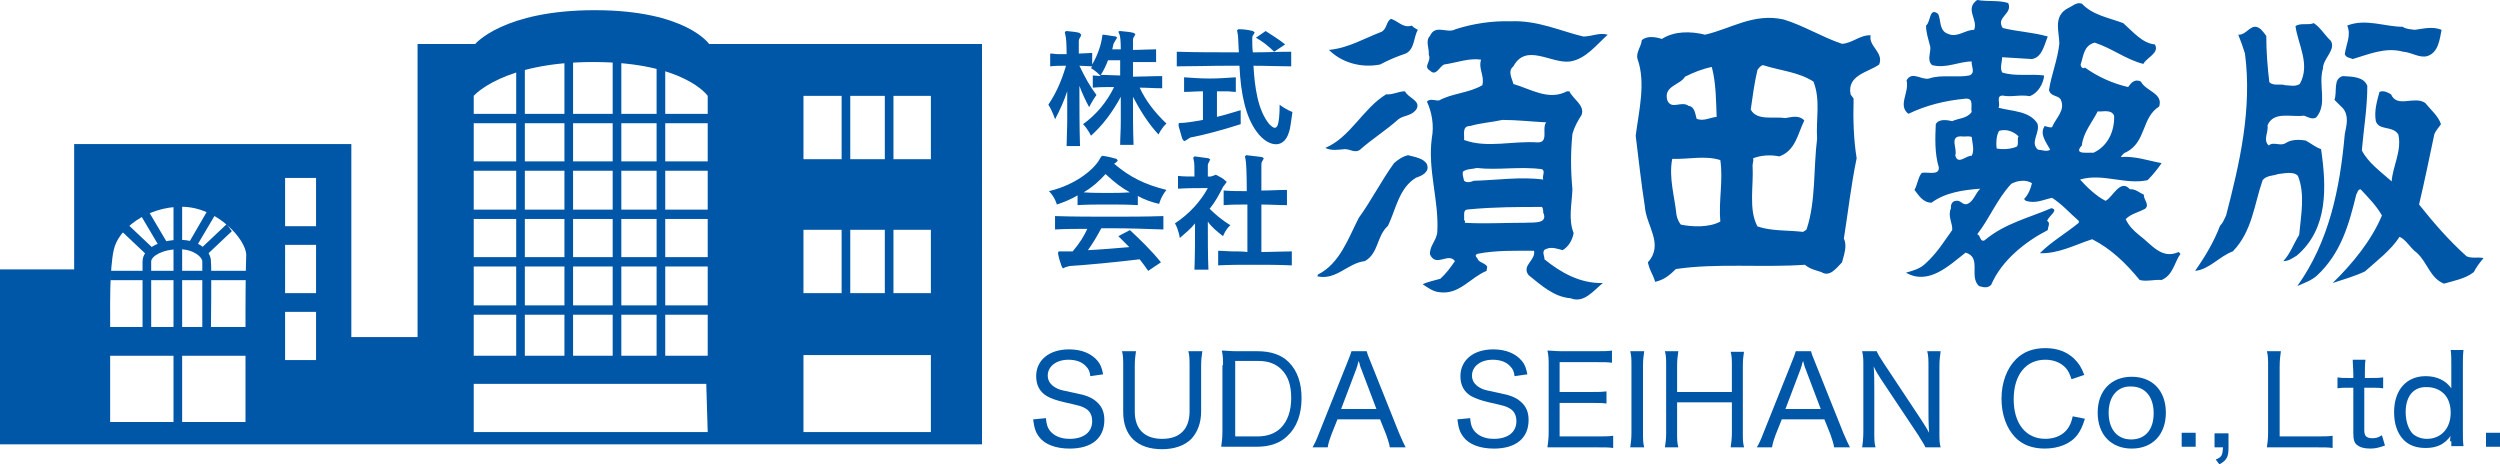 <?xml version="1.0" encoding="utf-8"?>
<!-- Generator: Adobe Illustrator 15.0.2, SVG Export Plug-In . SVG Version: 6.00 Build 0)  -->
<!DOCTYPE svg PUBLIC "-//W3C//DTD SVG 1.1//EN" "http://www.w3.org/Graphics/SVG/1.1/DTD/svg11.dtd">
<svg version="1.1" id="レイヤー_1" xmlns="http://www.w3.org/2000/svg" xmlns:xlink="http://www.w3.org/1999/xlink" x="0px"
	 y="0px" width="541.432px" height="100.577px" viewBox="0.429 6.184 541.432 100.577"
	 enable-background="new 0.429 6.184 541.432 100.577" xml:space="preserve">
<g>
	<path fill="#0056A7" d="M251.333,35.316c-2.109-2.241-3.955-5.141-5.536-8.173c0,3.427,0,7.382,0.132,10.414h-2.9
		c0-1.582,0.132-3.164,0.132-5.009c0-1.714,0-3.691,0-5.405c-1.846,3.427-3.955,6.195-6.459,8.437c0,0-0.659-1.45-1.713-2.505
		c2.768-1.977,5.141-4.745,6.723-8.041c-1.45,0-3.164,0-4.614,0.132v-2.637c0.527,0,1.187,0.132,1.714,0.132
		c0,0-0.923-1.054-2.109-1.713l0.264-0.396c-0.922,0-1.977-0.132-2.768-0.132c1.187,2.504,2.373,4.614,3.691,6.327
		c-0.923,1.318-1.582,2.637-1.582,2.637c-0.791-1.45-1.582-3.164-2.109-4.614c0,4.086,0,9.095,0.132,13.05h-2.9
		c0-1.713,0.132-3.559,0.132-5.668c0-2.109,0-4.218,0-6.196c-0.659,1.978-1.582,4.086-2.636,6.064c0,0-0.527-1.714-1.45-3.164
		c1.582-2.373,2.768-4.877,3.823-8.437c-1.055,0-2.241,0-3.427,0.132v-2.768c0.659,0,1.186,0.132,1.845,0.132
		c0.659,0,1.187,0,1.714,0c0-2.241-0.132-3.823-0.264-4.086l-0.132-0.659l0.264-0.264h0.132c0.923,0.132,1.845,0.132,2.768,0.396
		l0.396,0.396l-0.132,0.396c-0.264,0.396-0.396,0.659-0.396,1.054c0,0.396,0,1.45,0,2.637c0.923,0,1.977-0.132,2.9-0.132v2.504
		c1.318-2.241,1.978-4.614,2.109-5.668c0.132-0.527,0-0.791,0.264-0.791h0.132c0.922,0.132,1.845,0.264,2.636,0.396l0.264,0.264
		l-0.264,0.396l-0.527,0.922l-0.264,1.187h1.846c0-1.714-0.132-2.9-0.264-3.164l-0.264-0.659l0.264-0.132h0.132
		c0.922,0.132,1.977,0.132,2.9,0.396l0.396,0.264l-0.264,0.527c-0.264,0.264-0.264,0.659-0.264,1.054c0,0.264,0,0.923,0,1.846
		c1.713,0,3.427-0.132,5.009-0.132v2.768c-1.45,0-3.295,0-5.009,0c0,0.923,0,2.109,0,3.164c1.977,0,4.086-0.132,6.327-0.132V25.3
		c-1.713,0-3.295-0.132-4.877-0.132c1.318,2.9,3.428,5.536,5.8,7.777C251.992,33.866,251.333,35.316,251.333,35.316z
		 M243.161,19.234h-2.769c-0.396,1.055-0.922,2.241-1.582,3.164c1.45,0,2.9,0.132,4.218,0.132v-3.295L243.161,19.234L243.161,19.234
		z"/>
	<path fill="#0056A7" d="M279.542,34.921c-0.527,1.714-1.582,2.504-2.768,2.504c-1.318,0-2.9-0.922-4.218-2.768
		c-2.241-3.032-3.427-7.909-3.691-14.236h-2.373c-3.823,0-7.646,0.132-11.205,0.132v-3.164c4.218,0.132,8.832,0.132,13.445,0.132
		c-0.132-1.978-0.132-3.691-0.264-4.086l-0.131-0.659l0.263-0.264h0.132c0.923,0,2.109,0.132,3.032,0.396l0.395,0.264l-0.263,0.527
		c-0.264,0.264-0.264,0.527-0.264,1.055c0,0.922,0,1.845,0.132,2.768c2.768,0,5.536-0.132,8.304-0.132v3.164
		c-2.636,0-5.404-0.132-8.172-0.132c0.264,4.614,0.922,9.623,3.427,12.654c0.527,0.527,0.922,0.791,1.186,0.791
		s0.527-0.264,0.659-0.659c0.264-0.791,0.396-2.373,0.396-4.35c1.318,1.054,2.768,1.582,2.768,1.582
		C280.069,32.153,279.938,33.866,279.542,34.921z M258.188,35.976l-0.791,0.527l-0.527,0.263l-0.396-0.527
		c-0.264-0.791-0.527-1.978-0.791-2.769v-0.396c0-0.263,0.132-0.263,0.527-0.263c0.791,0,2.636-0.264,4.746-0.659v-6.196
		c-1.45,0-2.769,0.132-4.086,0.132v-3.164c1.713,0.132,3.691,0.264,5.536,0.264c1.846,0,3.823-0.132,5.668-0.264v3.165
		c-0.659,0-1.318-0.132-1.978-0.132c-0.66,0-1.318,0-2.109,0v5.537c1.713-0.396,3.295-0.923,5.141-1.45v3.032
		C265.438,34.262,261.088,35.448,258.188,35.976z M276.379,17.389c-1.186-1.187-2.504-2.241-3.955-3.032l2.109-1.45
		c1.187,0.791,2.768,1.714,4.218,2.9L276.379,17.389z"/>
	<path fill="#0056A7" d="M251.465,50.344c-1.713-0.396-3.164-0.923-4.614-1.714v1.978c-2.241-0.132-4.35-0.132-6.591-0.132
		c-2.241,0-4.35,0-6.459,0.132V48.5c-1.318,0.791-2.9,1.449-4.482,1.978c0,0-0.396-1.582-1.713-2.899
		c6.195-1.451,10.15-5.142,11.073-7.119l0.396-0.527h0.132c1.054,0.132,2.109,0.395,3.032,0.659l0.264,0.396l-0.396,0.396
		l-0.396,0.264c3.427,2.899,6.591,4.481,11.336,5.668C251.86,48.762,251.465,50.344,251.465,50.344z M241.183,55.617h-2.241
		c-0.923,1.713-1.846,3.295-2.9,4.744c2.769-0.131,5.8-0.395,8.964-0.658c-0.791-0.791-1.582-1.582-2.373-2.373l2.504-1.316
		c2.241,2.107,4.482,4.219,6.723,6.984l-2.768,1.848c-0.659-0.924-1.187-1.715-1.846-2.506c-5.536,0.658-10.941,1.188-15.159,1.449
		l-0.923,0.266l-0.527,0.264l-0.264-0.396c-0.264-0.658-0.659-1.979-0.791-2.77v-0.263l0.132-0.265h0.396c0.396,0,0.923,0,1.714,0
		h0.922c1.582-1.846,2.505-3.426,3.164-4.877c-2.373,0-4.614,0-6.987,0.133v-2.899c3.955,0.132,8.041,0.132,11.996,0.132
		c3.823,0,7.514,0,11.468-0.132v2.899C248.433,55.748,244.875,55.617,241.183,55.617z M239.865,43.885
		c-1.45,1.582-2.768,2.769-4.745,3.954c1.845,0.132,3.559,0.132,5.141,0.132s3.032,0,4.877-0.132
		C243.424,46.916,241.842,45.73,239.865,43.885z"/>
	<path fill="#0056A7" d="M265.306,57.33c-1.186-0.922-2.504-1.978-3.295-3.164c0,3.297,0,7.646,0.132,10.414h-3.032
		c0.132-3.031,0.132-7.25,0.132-10.018c-0.923,1.186-2.109,2.107-3.295,3.163c0,0-0.264-1.847-1.055-3.163
		c3.164-2.109,5.537-4.746,7.118-7.646h-0.659c-1.186,0-3.822,0-5.8,0.133v-2.77c1.055,0.133,2.373,0.133,3.559,0.133V43.49
		c0-1.056,0-2.11-0.132-2.506l-0.132-0.659l0.264-0.263h0.132c0.923,0.131,1.977,0.263,2.9,0.395l0.396,0.264l-0.264,0.527
		c-0.132,0.264-0.264,0.396-0.264,0.791s0,1.318,0,2.373h0.659l0.791-0.264l0.264-0.132l0.264,0.132
		c0.527,0.264,1.318,0.659,1.845,1.188l0.264,0.265l-0.791,1.056c-0.791,1.582-1.713,3.295-2.9,4.745
		c1.318,1.318,2.768,2.505,4.482,3.56C265.833,55.88,265.306,57.33,265.306,57.33z M280.201,63.658
		c-2.768-0.133-5.668-0.133-8.436-0.133c-2.637,0-5.141,0-7.514,0.133v-3.164c1.054,0,2.109,0.131,3.164,0.131
		c1.055,0,2.109,0,3.164,0.133c0-3.162,0-6.723,0-10.28c-1.714,0-3.295,0-5.141,0.132v-3.164c1.714,0.133,3.427,0.133,5.009,0.133
		c0-3.689-0.132-6.458-0.264-6.854l-0.132-0.659l0.264-0.264h0.132c0.923,0.132,2.241,0.264,3.295,0.396l0.396,0.264l-0.264,0.527
		c-0.264,0.264-0.264,0.659-0.264,1.055c0,0.527,0,2.636,0,5.404c1.846,0,3.559-0.131,5.537-0.131v3.295
		c-1.846,0-3.691-0.132-5.537-0.132c0,3.296,0,6.985,0,10.28c2.241,0,4.482-0.133,6.591-0.133V63.658L280.201,63.658z"/>
	<path fill="#0056A7" d="M435.353,6.844c1.055,2.373-2.769,3.032-1.187,5.404c3.163,0.791,6.591,0.923,9.755,1.846
		c-0.791,1.845-1.188,4.481-3.428,4.877c-2.109-0.132-4.35-0.264-6.459-0.396c0,1.055-0.527,2.241,0,3.296
		c2.768,0.922,6.195,0.264,9.096,0.659c-0.133,1.846-1.45,3.955-3.164,4.482c-1.977-0.396-3.955,0.264-5.8-0.132
		c-1.582,0-0.396,1.846-0.923,2.636c2.9,0.791,6.723,0.659,8.437,3.427c0.659,1.978-1.714,4.086,0.132,5.668
		c0.791,0,1.846,0.527,2.637,0c-0.924-1.714-2.373-3.427-1.188-5.141c0.527,0.132,1.055,0.396,1.582,0.264
		c0.791-1.977,3.032-3.691,1.846-6.063c-0.658-0.923-2.109-0.527-2.504-1.978c0.527-3.427,1.846-6.459,2.24-10.018
		c0-2.636-1.449-6.063,1.978-7.777c0.925-0.395,1.716-1.318,2.9-0.922c2.372,2.504,5.8,3.032,8.963,4.218
		c2.109,1.846,4.087,4.35,6.854,4.614c1.055,1.846-1.713,2.768-2.504,4.218c-3.691-0.923-6.854-3.427-10.546-4.614
		c-2.372,0.659-2.372,2.769-3.031,4.746c0,0.527,0.525,1.055,0.923,0.659c2.768,1.977,5.932,3.427,9.358,4.218
		c0.657-0.923,1.448-1.846,2.769-1.187c1.055,2.109,4.877,2.504,3.954,5.405c-3.822,2.373-2.77,7.645-7.118,9.886
		c-0.527,0.132-0.923,0.659-1.187,1.054c3.03-0.263,5.933,0.791,8.832,1.318c-0.791,1.188-1.979,2.636-3.031,3.691
		c-4.878,1.055-9.755-1.582-14.632-0.134c1.448,1.582,3.427,3.56,5.536,4.614c1.58-0.791,3.162-4.877,5.271-2.504
		c1.188-0.133,2.109,0.791,3.032,1.188c-0.132,1.055,1.316,2.107,0.264,3.03c-1.45,0.791-3.032,1.056-4.219,2.24
		c0.659,1.448,1.714,2.505,3.032,3.562c2.505,1.844,4.745,5.271,8.437,3.559l0.396,0.396c-1.318,1.846-1.582,4.612-4.087,5.668
		c-1.582-0.133-3.296,0.396-4.745,0c-3.032-3.691-6.195-6.725-10.282-8.832c-3.69,1.188-7.249,3.164-11.336,3.031
		c2.505-2.506,5.536-4.219,8.437-6.592v-0.396c-1.978-1.715-3.689-3.689-5.801-5.01c-1.845,0.396-3.559,1.318-5.668,0.659
		l-0.394-0.394c0.922-0.922,1.449-2.24,1.713-3.426c-1.187-0.791-3.031-0.66-4.482,0.131c-3.163,3.428-4.613,7.381-7.381,10.941
		c0.791,0.132,0.527,1.714,1.582,1.318c4.35-3.69,9.622-4.879,14.5-6.987c1.713,0.396-0.66,1.715-0.924,2.771
		c0.791,0.396,0.133,1.316,0.133,1.978c-4.878,2.504-10.019,6.591-12.26,11.862c-0.791,0.791-1.713,0.527-2.637,0.265
		c-2.24-2.108,0.66-6.194-2.899-7.25c-3.69,2.899-8.041,7.119-12.918,4.353c1.317-0.396,3.032-0.791,4.218-1.979
		c2.505-2.24,4.086-4.877,5.801-7.25c0.131-1.449-1.055-3.031-0.264-4.746c-0.133-0.658,0.264-1.581,1.055-1.581
		c1.054-0.266,1.449,1.057,2.504,0.659c1.318-0.527,1.713-2.241,2.768-3.295c-3.559,0.264-7.514,0.791-10.545,3.03
		c-1.846,0-2.768-1.582-3.691-2.768c0.66-1.188,0.791-2.77,1.582-3.691c1.318-0.264,3.823,0.66,3.691-1.187
		c-0.923-3.032-0.791-6.459-0.659-9.359c0.659-1.186,2.372-0.922,3.56-0.659c1.449-0.659,3.163-0.527,4.218-1.978
		c-0.264-1.054,0.527-2.9-1.187-2.9c-4.482,0.396-8.7,1.45-12.522,3.295c-2.373-1.845,0.264-4.614-0.396-7.25
		c1.186-2.109,3.164,0,4.877-0.396c2.637-0.923,6.195-0.132,8.7-0.659c1.45-0.527,0.396-1.977,0.527-3.032
		c-2.769,0-5.536,1.582-8.568,0.791c-1.187-1.055-0.264-2.636-0.396-3.955c-0.396-1.582-0.922-3.032-0.922-4.614
		c1.054-0.791,0.658-4.086,2.636-2.504c0.659,1.45,0.132,3.691,2.241,4.35c1.977,0.791,3.559-0.923,5.536-0.923
		c0.923-2.241-2.109-4.482,0.659-6.459C431.002,6.58,433.375,6.185,435.353,6.844z M386.711,10.403
		c-6.459-1.45-11.337,1.977-17.005,3.295c-3.164-0.791-6.724-0.791-9.359,0.923c-1.187-0.396-3.163-0.791-4.351,0.264
		c-0.131,1.45-1.317,2.636-0.922,4.086c1.846,5.141,0.264,11.336-0.396,16.609c0.659,5.272,1.187,10.283,1.978,15.291
		c0.264,4.219,4.218,8.172,0.658,12.127c0.527,2.242,0.924,2.109,1.582,4.221c1.846-0.396,3.164-1.45,4.482-2.77
		c8.963-1.318,18.586-0.265,27.945-0.924c1.055,0.924,2.373,1.188,3.559,1.582c1.846,1.186,3.296-0.923,4.482-2.109
		c0.395-1.582,1.186-3.559,0.395-5.141c0.924-5.801,1.582-11.732,2.77-17.4c-0.66-4.086-0.791-8.436-0.66-12.918l-0.658-0.923
		c-0.791-4.218,3.822-4.745,6.195-6.459c1.055-2.636-2.373-3.955-1.846-6.327c-2.241-0.132-3.955,1.713-6.195,1.845
		C395.016,14.226,391.062,11.721,386.711,10.403z M301.688,10.271c-1.055,0.527-0.791,1.977-1.977,2.768
		c-3.823,1.45-7.25,3.559-11.469,3.955c2.768,2.768,6.986,3.955,11.072,3.164c1.715-0.923,3.56-1.714,5.537-2.373
		c1.977-0.923,1.713-3.559,2.637-5.141c-0.527-0.264-0.924-0.527-1.318-0.923C304.324,12.38,303.138,10.666,301.688,10.271z
		 M327.524,10.798c-3.954-0.132-8.172,0.527-11.863,1.713c-1.846,1.055-4.35-1.187-5.536,1.45c-1.055,1.054-0.132,2.636-0.264,4.086
		c0.659,1.45-1.318,2.504,0.264,3.427c1.318,1.318,1.978-0.791,3.032-1.318c2.768-0.396,5.404-1.45,8.041-1.055
		c-0.66,1.978,0.791,3.427,0.264,5.537c-2.9,1.713-6.459,1.713-9.359,3.295c-0.791,0.132-1.978-0.527-2.637,0.264
		c1.055,2.241,1.582,5.141,1.055,7.909c-0.923,6.986,1.582,13.445,1.187,20.3c-0.132,1.846-1.714,3.032-1.582,4.879
		c1.318,2.898,3.954-0.527,5.405,1.448c-0.924,1.318-1.846,2.638-3.164,3.822c-1.318,0.396-2.769,0.659-3.822,1.188
		c1.186,0.791,2.24,1.58,3.559,1.713c4.35,0.658,6.723-3.164,10.281-4.613l0.133-0.924c-0.527-0.791-1.451-0.791-1.979-1.449
		c0-0.396-1.054-0.922-0.131-1.318c3.954-0.791,8.305-0.658,12.259-0.658c0.396,2.108-2.769,3.164-1.187,5.272
		c2.769,2.241,5.537,4.745,9.096,5.009c2.9,1.188,5.009-1.713,6.986-3.295c-4.877,0.131-9.096-2.24-12.654-5.143
		c0.131-0.525-0.791-1.844,0.395-2.24c1.188-0.527,2.505,0,3.56,0.264c1.318-0.791,2.109-2.24,2.373-3.689
		c-1.187-3.031-0.396-6.194-0.264-9.49c-0.396-4.352-0.396-7.909,0-11.996c0.396-1.45,1.187-2.9,1.978-4.086
		c0.791-2.109-1.846-3.427-2.637-5.141h-0.527c-3.955,2.109-7.909-0.527-11.6-1.582c-0.264-1.187-1.318-2.768,0-3.823
		c2.768-5.141,8.172-0.527,12.259-1.055c3.427-0.527,5.668-3.559,8.173-5.8c-1.846-0.527-3.428,0.396-5.273,0.396
		C338.333,12.907,333.457,10.535,327.524,10.798z M520.77,11.984c-3.82,0-8.041-1.845-11.995-0.264
		c0.925,2.109-0.264,4.086-0.525,6.196c0.264,0.791,1.187,0.791,1.713,1.054c3.56-1.054,7.118-2.636,10.941-1.582
		c1.846,0.132,3.559,1.45,5.271,0.923c2.373-0.791,2.637-3.691,3.032-5.668c-1.979-0.791-3.823-0.264-5.8,0
		C522.484,12.512,521.561,12.512,520.77,11.984z M501.525,11.193c-1.187,0.527-2.898-0.131-3.953,0.659
		c0.525,3.955,3.296,8.305,0.923,12.523c-1.057,0.659-2.241,0.264-3.163,0.264c-1.057-0.396-2.505,0.264-3.428-0.659
		c-0.396-3.295-0.659-6.591-0.659-10.018c-0.396-0.527-0.791-1.055-1.188-1.45c-2.106-1.713-2.897,1.318-4.877,1.187
		c0.527,1.318,1.055,2.768,1.45,4.086c1.581,12.127-1.188,23.859-4.087,35.063c-0.396,0.791-0.659,1.582-1.318,2.241
		c-1.315,3.427-3.163,6.591-5.402,9.755c3.03-0.265,5.271-3.164,8.173-4.22c4.218-4.351,4.611-10.148,6.459-15.422
		c0.791-1.056,2.373-0.922,3.296-1.317c1.316-0.132,3.427-0.659,4.35,0.396c1.582,3.954,0.659,8.438,0.266,12.786
		c-1.188,1.847-1.848,3.955-3.429,5.668c1.188,0,1.979-0.659,2.899-1.187c6.854-5.801,6.459-14.895,5.271-23.068
		c-1.186-0.396-2.106-1.187-3.295-1.845c-1.448-0.264-3.164-0.264-4.351,0.527c-1.188,0.791-2.636-0.396-3.69,0.527
		c-1.316-1.186,0-2.9-0.264-4.35c1.318-3.164,5.141-1.713,7.909-2.109c0.791,0.264,1.714,0.923,2.637,0.396
		c2.504-2.9,0.396-6.986,1.449-10.545c0-2.241,2.898-4.086,1.714-6.064C504.029,13.962,502.974,12.116,501.525,11.193z
		 M393.17,23.848c1.582,3.955,0.527,8.173,0.791,12.391c-0.791,6.327-0.264,13.577-2.241,19.508
		c-0.132,0.396-0.527,0.396-0.791,0.66c-3.296-0.396-6.854-0.134-9.887-1.188c-1.978-3.69-0.79-8.832-1.054-13.182
		c0-0.527,0.264-1.055,0.131-1.582c1.714-0.659,3.823-0.791,5.668-0.395c3.56-1.318,3.955-4.877,5.405-7.777
		c-1.055-1.187-2.637-0.791-4.087-0.527c-2.504-0.396-6.195,0.659-7.514-1.846c0.396-2.768,0.791-5.8,1.45-8.568
		c0.264-0.396,0.659-0.923,1.187-1.055C385.92,21.476,389.875,21.739,393.17,23.848z M371.156,20.685
		c0.922,3.427,0.922,7.382,1.055,10.809c-1.451,0.132-2.9,1.055-4.351,0.396c-0.264-0.923-0.396-2.636-1.714-2.768
		c-1.582-1.187-3.69,0.922-4.613-1.187c-0.923-3.164,2.768-3.295,3.822-5.141C367.201,21.871,369.179,21.08,371.156,20.685z
		 M507.852,22.662c-2.239,0.527-1.187,3.427-1.846,5.141c0.659,0.659,1.187,1.187,1.846,1.845c1.318,1.582,0.791,3.691,0.396,5.537
		c-1.057,11.996-3.428,23.331-10.282,32.954c1.45-0.658,3.032-1.187,4.219-2.24c5.272-4.877,6.986-11.205,8.567-17.664
		c0.264-0.264,0.264-1.054,0.923-1.054c1.714,1.845,3.428,3.559,4.614,5.667c-2.241,5.405-6.459,10.546-10.679,14.633
		c2.372-0.791,4.744-1.45,6.985-2.505c2.505-2.241,5.668-4.613,7.515-7.514c1.449,0.658,2.372,2.505,3.69,3.427
		c2.372,2.108,2.899,5.537,5.932,6.724c2.24-0.658,4.613-1.056,6.46-2.505c0.526-1.055,1.317-2.108,2.108-3.032
		c-1.055-0.264-2.637,0.133-3.689-0.396c-3.954-3.56-7.118-7.25-10.281-11.204c1.186-5.009,2.24-10.15,3.295-15.159
		c0.264-0.791,0.923-1.45,1.45-2.241c-0.527-1.713-2.373-3.295-3.43-4.613c-2.371-1.582-6.063,1.186-7.382-1.846
		c-0.659-0.396-1.581-0.923-2.504-0.527c-0.526,1.978-1.187,4.086-0.791,6.328c0.659,2.109,3.69,0.922,4.877,2.9
		c0.791,3.559-1.187,6.723-1.45,10.15c-2.371-2.109-5.141-4.086-6.459-6.723c0.396-4.614,1.188-9.228,1.188-13.973
		C512.333,22.793,509.96,22.793,507.852,22.662z M300.633,26.616c-5.009,3.032-7.777,9.359-13.182,11.6
		c1.318,0.659,2.769,0.396,4.219,0.264c1.186,0,2.24,0.923,3.295,0.132c2.504-2.241,5.668-4.218,8.305-6.591
		c1.187-0.923,2.9-0.659,3.955-2.241c0.922-1.845-1.846-2.373-2.505-3.823C303.271,25.957,302.083,26.748,300.633,26.616z
		 M454.729,30.307c-1.187,2.373-3.163,4.614-3.427,7.382c-1.978,2.109,1.449,1.45,2.504,1.582c3.164-1.45,4.614-4.746,4.482-8.041
		C457.629,29.78,455.916,30.439,454.729,30.307z M335.301,32.68c-1.055,1.318,0.66,4.35-1.845,4.35
		c-5.405-0.395-10.94,1.318-15.95-0.527c0.132-1.187-0.527-3.032,1.318-3.032c2.24-0.659,4.613-0.791,6.986-1.318
		C328.975,32.153,332.402,32.548,335.301,32.68z M433.375,34.525c-0.659,1.055-0.659,2.9-0.527,3.823
		c1.45,0.264,3.032,0.132,4.351-0.396c0.527-0.527,0-1.713,0.395-2.241C436.67,34.789,435.088,33.998,433.375,34.525z
		 M425.069,35.712c-2.505,0-0.659,2.768-1.187,4.086c0.527,2.241,2.373,0,3.56,0.132c0.659-1.187,0.132-2.769,0-4.086
		C426.783,35.58,425.86,35.844,425.069,35.712z M305.379,39.798c-1.187,0.264-2.109,0.922-3.032,1.713
		c-2.769,3.822-4.877,8.041-7.646,11.863c-2.24,4.351-4.086,9.887-8.832,12.26l-0.132,0.395c4.086,0.924,6.59-2.898,10.282-3.295
		c3.031-1.713,2.504-5.404,5.01-7.646c1.713-3.559,2.372-8.172,6.063-10.414c1.188-0.395,3.032-1.186,2.373-2.898
		C308.806,40.457,306.828,40.193,305.379,39.798z M373.002,40.852c0.658,4.351-0.396,8.832,0,13.313
		c-2.373,1.316-6.064,1.187-8.568,0.658c-0.396-0.525-0.791-1.316-0.924-2.107c-0.395-3.955-1.713-8.043-0.922-12.128
		C366.016,40.721,369.707,39.798,373.002,40.852z M334.379,42.83c0.791,0.396,0,1.451,0.264,2.242
		c-4.877-0.66-10.019,0.131-15.027,0.264c-0.659,0.265-1.45,0.527-2.109,0c-0.132-0.658-0.396-1.317-0.264-1.978
		c0.923-0.659,2.109-0.526,3.031-0.791C324.756,43.094,329.633,42.171,334.379,42.83z M334.644,52.189
		c1.186,2.637-2.373,2.109-3.955,2.24c-4.613,0-8.832,0.264-13.05,0c0,0,0.264-0.527-0.132-0.527
		c0.132-1.186-0.396-2.373,1.055-2.373c5.404-0.525,10.545-0.525,15.818-0.525C334.644,51.398,334.644,51.792,334.644,52.189z"/>
</g>
<path fill="#0056A7" d="M226.947,96.744c0.132,1.318,0.264,1.846,0.791,2.637c0.923,1.188,2.373,1.847,4.35,1.847
	c3.032,0,4.877-1.45,4.877-3.821c0-1.318-0.527-2.24-1.45-2.77c-0.923-0.527-1.055-0.527-4.482-1.318
	c-1.714-0.396-2.9-0.791-3.823-1.316c-1.582-0.924-2.373-2.373-2.373-4.352c0-3.428,2.768-5.801,7.118-5.801
	c2.768,0,4.877,0.924,6.195,2.505c0.659,0.791,0.923,1.582,1.187,2.899l-2.769,0.396c-0.132-1.055-0.396-1.582-0.922-2.107
	c-0.791-0.924-2.109-1.451-3.823-1.451c-2.637,0-4.482,1.451-4.482,3.428c0,1.318,0.791,2.242,2.241,2.9
	c0.659,0.264,0.791,0.264,3.823,0.922c2.109,0.396,3.427,0.924,4.35,1.715c1.318,1.055,1.845,2.373,1.845,4.086
	c0,3.955-2.768,6.195-7.513,6.195c-3.032,0-5.405-0.922-6.591-2.504c-0.791-1.057-1.054-1.848-1.318-3.822L226.947,96.744z"/>
<path fill="#0056A7" d="M260.824,82.244c-0.132,0.922-0.264,1.846-0.264,3.164v9.885c0,2.506-0.791,4.482-2.109,5.935
	c-1.45,1.45-3.691,2.241-6.327,2.241c-5.405,0-8.437-2.9-8.437-8.041v-9.889c0-1.449,0-2.373-0.264-3.295h3.032
	c-0.132,0.922-0.264,1.713-0.264,3.295v9.754c0,3.824,2.109,5.935,5.932,5.935c3.823,0,5.932-2.108,5.932-5.935v-9.754
	c0-1.449,0-2.373-0.264-3.295H260.824z"/>
<path fill="#0056A7" d="M265.306,85.275c0-1.318,0-1.977-0.264-3.164c0.923,0,1.714,0.133,3.032,0.133h4.613
	c3.032,0,5.273,0.791,6.854,2.373c1.846,1.846,2.769,4.48,2.769,7.776c0,3.56-1.055,6.327-3.032,8.173
	c-1.582,1.582-3.823,2.373-6.723,2.373h-4.613c-1.45,0-2.109,0-3.032,0c0.132-1.055,0.264-1.846,0.264-3.296V85.275H265.306z
	 M272.819,100.699c2.109,0,3.823-0.66,5.009-1.847c1.45-1.45,2.241-3.69,2.241-6.459s-0.659-4.745-2.109-6.194
	c-1.187-1.188-2.768-1.847-5.009-1.847h-5.009v16.347H272.819z"/>
<path fill="#0056A7" d="M301.424,103.07c-0.132-0.922-0.527-1.977-0.791-2.768l-1.318-3.295h-9.227l-1.318,3.295
	c-0.396,1.055-0.659,1.846-0.791,2.768h-3.295c0.527-0.922,0.791-1.449,1.45-3.162l6.064-15.16c0.527-1.316,0.791-1.977,0.922-2.504
	h3.296c0.132,0.527,0.264,0.922,0.923,2.504l6.063,15.16c0.659,1.582,1.055,2.371,1.45,3.162H301.424z M295.229,86.066
	c-0.132-0.264-0.132-0.264-0.527-1.714c-0.132,0.396-0.264,0.659-0.264,0.923c-0.132,0.396-0.264,0.659-0.264,0.791l-3.295,8.699
	h7.645L295.229,86.066z"/>
<path fill="#0056A7" d="M318.824,96.744c0.132,1.318,0.264,1.846,0.791,2.637c0.922,1.188,2.373,1.847,4.35,1.847
	c3.031,0,4.877-1.45,4.877-3.821c0-1.318-0.527-2.24-1.449-2.77c-0.923-0.527-1.055-0.527-4.482-1.318
	c-1.713-0.396-2.768-0.791-3.822-1.316c-1.582-0.924-2.373-2.373-2.373-4.352c0-3.428,2.769-5.801,7.118-5.801
	c2.769,0,4.878,0.924,6.196,2.505c0.658,0.791,0.922,1.582,1.186,2.899l-2.768,0.396c-0.133-1.055-0.396-1.582-0.924-2.107
	c-0.791-0.924-2.108-1.451-3.822-1.451c-2.637,0-4.481,1.451-4.481,3.428c0,1.318,0.79,2.242,2.241,2.9
	c0.658,0.264,0.791,0.264,3.822,0.922c2.109,0.396,3.428,0.924,4.35,1.715c1.318,1.055,1.846,2.373,1.846,4.086
	c0,3.955-2.768,6.195-7.514,6.195c-3.031,0-5.404-0.922-6.591-2.504c-0.791-1.057-1.055-1.848-1.318-3.822L318.824,96.744z"/>
<path fill="#0056A7" d="M349.801,103.203c-0.922-0.133-1.581-0.133-3.163-0.133h-8.041c-1.45,0-2.108,0-3.032,0
	c0.133-1.055,0.264-1.845,0.264-3.295v-14.5c0-1.188,0-1.977-0.264-3.164c0.924,0,1.715,0.133,3.032,0.133h7.777
	c1.318,0,2.241,0,3.163-0.133v2.637c-0.922-0.131-1.713-0.131-3.163-0.131h-8.173v6.459h6.986c1.318,0,2.109,0,3.164-0.133v2.637
	c-0.923-0.131-1.714-0.131-3.164-0.131h-6.986v7.25h8.437c1.318,0,2.108,0,3.163-0.133V103.203L349.801,103.203z"/>
<path fill="#0056A7" d="M356.524,82.244c-0.131,0.922-0.264,1.846-0.264,3.164v14.5c0,1.317,0,2.24,0.264,3.162h-3.031
	c0.132-1.055,0.264-1.713,0.264-3.162v-14.5c0-1.451,0-2.109-0.264-3.164H356.524z"/>
<path fill="#0056A7" d="M378.144,82.244c-0.133,1.055-0.264,1.713-0.264,3.164v14.5c0,1.449,0,2.107,0.264,3.162h-2.9
	c0.132-1.055,0.264-1.845,0.264-3.162v-6.592h-11.863v6.592c0,1.449,0,2.107,0.264,3.162h-2.9c0.132-0.922,0.264-1.713,0.264-3.162
	v-14.5c0-1.451,0-2.109-0.264-3.164h2.9c-0.133,1.055-0.264,1.846-0.264,3.164v5.668h11.862v-5.537c0-1.316,0-2.24-0.264-3.164h2.9
	v-0.131H378.144z"/>
<path fill="#0056A7" d="M397.652,103.07c-0.132-0.922-0.527-1.977-0.791-2.768l-1.318-3.295h-9.228l-1.318,3.295
	c-0.395,1.055-0.658,1.846-0.79,2.768h-3.296c0.527-0.922,0.791-1.449,1.45-3.162l6.063-15.16c0.527-1.316,0.791-1.977,0.923-2.504
	h3.296c0.131,0.527,0.264,0.922,0.922,2.504l6.064,15.16c0.658,1.582,1.055,2.371,1.449,3.162H397.652z M391.457,86.066
	c-0.132-0.264-0.132-0.264-0.527-1.714c-0.132,0.396-0.264,0.659-0.264,0.923c-0.132,0.396-0.264,0.659-0.264,0.791l-3.296,8.699
	h7.646L391.457,86.066z"/>
<path fill="#0056A7" d="M406.879,82.244c0.264,0.658,0.658,1.318,1.449,2.504l8.041,12.127c0.396,0.66,1.318,1.979,1.846,3.033
	c-0.132-2.109-0.132-3.824-0.132-4.615v-9.754c0-1.316,0-2.24-0.264-3.295h2.9c-0.132,1.055-0.264,1.846-0.264,3.295v14.369
	c0,1.449,0,2.24,0.264,3.162h-3.296c-0.395-0.922-0.791-1.316-1.449-2.504l-8.174-12.26c-0.264-0.395-1.186-1.846-1.582-2.768
	c0.133,1.582,0.133,3.559,0.133,4.611v9.491c0,1.582,0,2.505,0.264,3.427h-2.9c0.132-0.791,0.264-1.977,0.264-3.427V85.408
	c0-1.318,0-2.109-0.264-3.164H406.879L406.879,82.244z"/>
<path fill="#0056A7" d="M449.061,88.307c-0.396-1.187-0.659-1.713-1.187-2.372c-1.055-1.188-2.636-1.846-4.481-1.846
	c-4.219,0-6.855,3.296-6.855,8.568c0,5.271,2.637,8.566,6.855,8.566c2.109,0,3.822-0.791,4.875-2.241
	c0.527-0.791,0.791-1.448,1.057-2.637l2.636,0.526c-0.526,1.713-0.922,2.504-1.581,3.429c-1.45,1.977-4.087,3.03-7.119,3.03
	c-2.636,0-4.877-0.791-6.459-2.504c-1.845-1.979-2.899-4.877-2.899-8.306c0-3.56,1.187-6.591,3.163-8.567
	c1.582-1.582,3.691-2.373,6.328-2.373c2.636,0,4.613,0.791,6.195,2.24c1.055,1.055,1.582,1.846,2.24,3.561L449.061,88.307z"/>
<path fill="#0056A7" d="M454.729,95.557c0-4.744,2.9-7.776,7.382-7.776c4.482,0,7.384,3.032,7.384,7.776
	c0,4.746-2.9,7.776-7.384,7.776C457.629,103.333,454.729,100.303,454.729,95.557z M457.102,95.557c0,3.56,1.847,5.801,4.877,5.801
	c3.032,0,4.877-2.108,4.877-5.668s-1.845-5.801-4.877-5.801C459.079,89.757,457.102,91.998,457.102,95.557z"/>
<path fill="#0056A7" d="M475.952,99.908v3.031h-3.031v-3.031H475.952z"/>
<path fill="#0056A7" d="M541.861,99.908v3.031h-3.031v-3.031H541.861z"/>
<path fill="#0056A7" d="M483.07,103.07c0,2.109-0.396,2.77-1.979,3.691l-0.79-1.055c1.317-0.527,1.449-0.922,1.581-2.639h-1.845
	v-3.029h3.029v3.03L483.07,103.07L483.07,103.07z"/>
<path fill="#0056A7" d="M494.539,103.07c-1.45,0-2.109,0-3.164,0c0.132-0.922,0.264-1.845,0.264-3.295V85.671
	c0-1.582,0-2.506-0.264-3.428h3.032c-0.134,1.055-0.266,1.846-0.266,3.428v15.027h8.173c1.449,0,2.24,0,3.297-0.134v2.638
	c-0.925-0.134-1.716-0.134-3.297-0.134L494.539,103.07L494.539,103.07z"/>
<path fill="#0056A7" d="M512.729,84.089c-0.132,0.923-0.132,1.978-0.132,3.031v0.922h1.188c1.316,0,1.846,0,2.769-0.131v2.373
	c-0.923-0.134-1.45-0.134-2.769-0.134h-1.318v9.097c0,0.791,0.132,1.188,0.396,1.451c0.264,0.262,0.791,0.396,1.316,0.396
	c0.791,0,1.318-0.132,2.109-0.659l0.658,2.241c-1.188,0.396-1.979,0.657-3.163,0.657c-1.318,0-2.241-0.265-2.9-0.791
	c-0.659-0.525-0.791-1.316-0.791-2.769v-9.623h-1.054c-0.923,0-1.582,0-2.373,0.134v-2.373c0.791,0.131,1.317,0.131,2.373,0.131
	h1.054v-0.922c0-1.056-0.132-2.108-0.132-3.031H512.729z"/>
<path fill="#0056A7" d="M531.052,101.753c0-0.264,0-0.791,0.132-1.188c-1.316,1.847-3.032,2.638-5.403,2.638
	c-1.979,0-3.561-0.526-4.745-1.713c-1.45-1.451-2.109-3.562-2.109-6.063c0-4.746,2.637-7.777,6.854-7.777
	c2.371,0,4.351,0.923,5.535,2.638c0-0.265,0-0.265,0-0.791c0-0.133,0-0.66,0-1.056v-3.296c0-1.318,0-2.24-0.132-3.163h2.77
	c-0.132,1.187-0.132,1.978-0.132,3.163v14.368c0,1.45,0,2.241,0.132,3.295h-2.638v-1.054H531.052L531.052,101.753z M521.429,95.426
	c0,2.108,0.659,3.821,1.582,4.745c0.791,0.658,1.845,1.055,3.031,1.055c3.032,0,5.142-2.241,5.142-5.669
	c0-1.713-0.525-3.163-1.45-4.086c-0.923-0.923-2.239-1.449-3.689-1.449C523.143,89.889,521.429,91.998,521.429,95.426z"/>
<path fill="#0056A7" d="M46.114,77.31h-1.872c0-0.158,0-12.943,0-14.502c0-0.938-1.871-2.65-4.99-2.65
	c-3.742,0-6.08,1.561-6.08,2.65V77.31h-1.87V62.808c0-2.65,3.43-4.678,8.107-4.678c4.054,0,6.706,2.339,6.706,4.678
	C46.271,64.522,46.114,76.998,46.114,77.31z"/>
<rect x="38.006" y="49.867" fill="#0056A7" width="1.871" height="48.18"/>
<polygon fill="#0056A7" points="26.936,56.414 28.183,54.855 33.797,60.158 32.549,61.716 "/>
<polygon fill="#0056A7" points="30.834,52.671 32.394,51.583 36.916,59.221 35.356,60.312 "/>
<polygon fill="#0056A7" points="43.931,60.001 49.545,54.701 50.636,56.259 45.023,61.56 "/>
<polygon fill="#0056A7" points="40.969,59.376 45.491,51.583 47.05,52.671 42.528,60.312 "/>
<rect x="24.285" y="64.833" fill="#0056A7" width="30.873" height="2.026"/>
<rect x="20.232" y="76.998" fill="#0056A7" width="36.173" height="6.234"/>
<rect x="112.224" y="16.655" fill="#0056A7" width="1.871" height="71.568"/>
<rect x="97.412" y="30.844" fill="#0056A7" width="65.643" height="2.027"/>
<rect x="97.412" y="41.135" fill="#0056A7" width="65.643" height="2.026"/>
<rect x="97.412" y="51.583" fill="#0056A7" width="65.643" height="2.022"/>
<rect x="97.412" y="61.871" fill="#0056A7" width="65.643" height="2.027"/>
<rect x="97.412" y="72.319" fill="#0056A7" width="65.643" height="2.026"/>
<rect x="122.672" y="16.655" fill="#0056A7" width="1.87" height="71.568"/>
<rect x="133.118" y="16.655" fill="#0056A7" width="1.872" height="71.568"/>
<rect x="142.63" y="16.655" fill="#0056A7" width="1.871" height="71.568"/>
<path fill="#0056A7" d="M154.012,15.719c0,0-4.989-7.328-24.792-7.328c-19.802,0-25.882,7.328-25.882,7.328H90.863V79.18H76.52
	V37.392H16.49v27.13H0.429v37.89h16.216h8.264h32.744h19.178h14.345h14.969h61.276l0,0h45.685V15.719H154.012z M53.598,73.723
	v23.854H24.285V73.723c0,0-0.156-9.356,0.779-13.41c0.935-4.521,7.172-9.354,14.657-9.354c7.796,0,14.033,7.174,14.033,10.447
	C53.598,65.458,53.598,73.723,53.598,73.723z M68.879,84.169h-6.705V73.723h6.705V84.169z M68.879,69.669h-6.705V59.221h6.705
	V69.669z M68.879,55.167h-6.705V44.72h6.705V55.167z M153.7,99.761h-50.675V89.314h50.363L153.7,99.761L153.7,99.761z M153.7,40.667
	v42.566h-50.675V41.447V26.946c0,0,6.237-7.329,25.883-7.329c19.802,0,24.792,7.329,24.792,7.329V40.667z M174.438,26.946h27.598
	v13.721h-27.598C174.438,40.823,174.438,26.946,174.438,26.946z M202.035,99.761h-27.598V83.078h27.598V99.761L202.035,99.761z
	 M202.035,69.669h-27.598V55.947h27.598V69.669L202.035,69.669z"/>
<rect x="182.701" y="22.893" fill="#0056A7" width="1.871" height="49.737"/>
<rect x="192.057" y="22.893" fill="#0056A7" width="1.871" height="49.737"/>
</svg>
